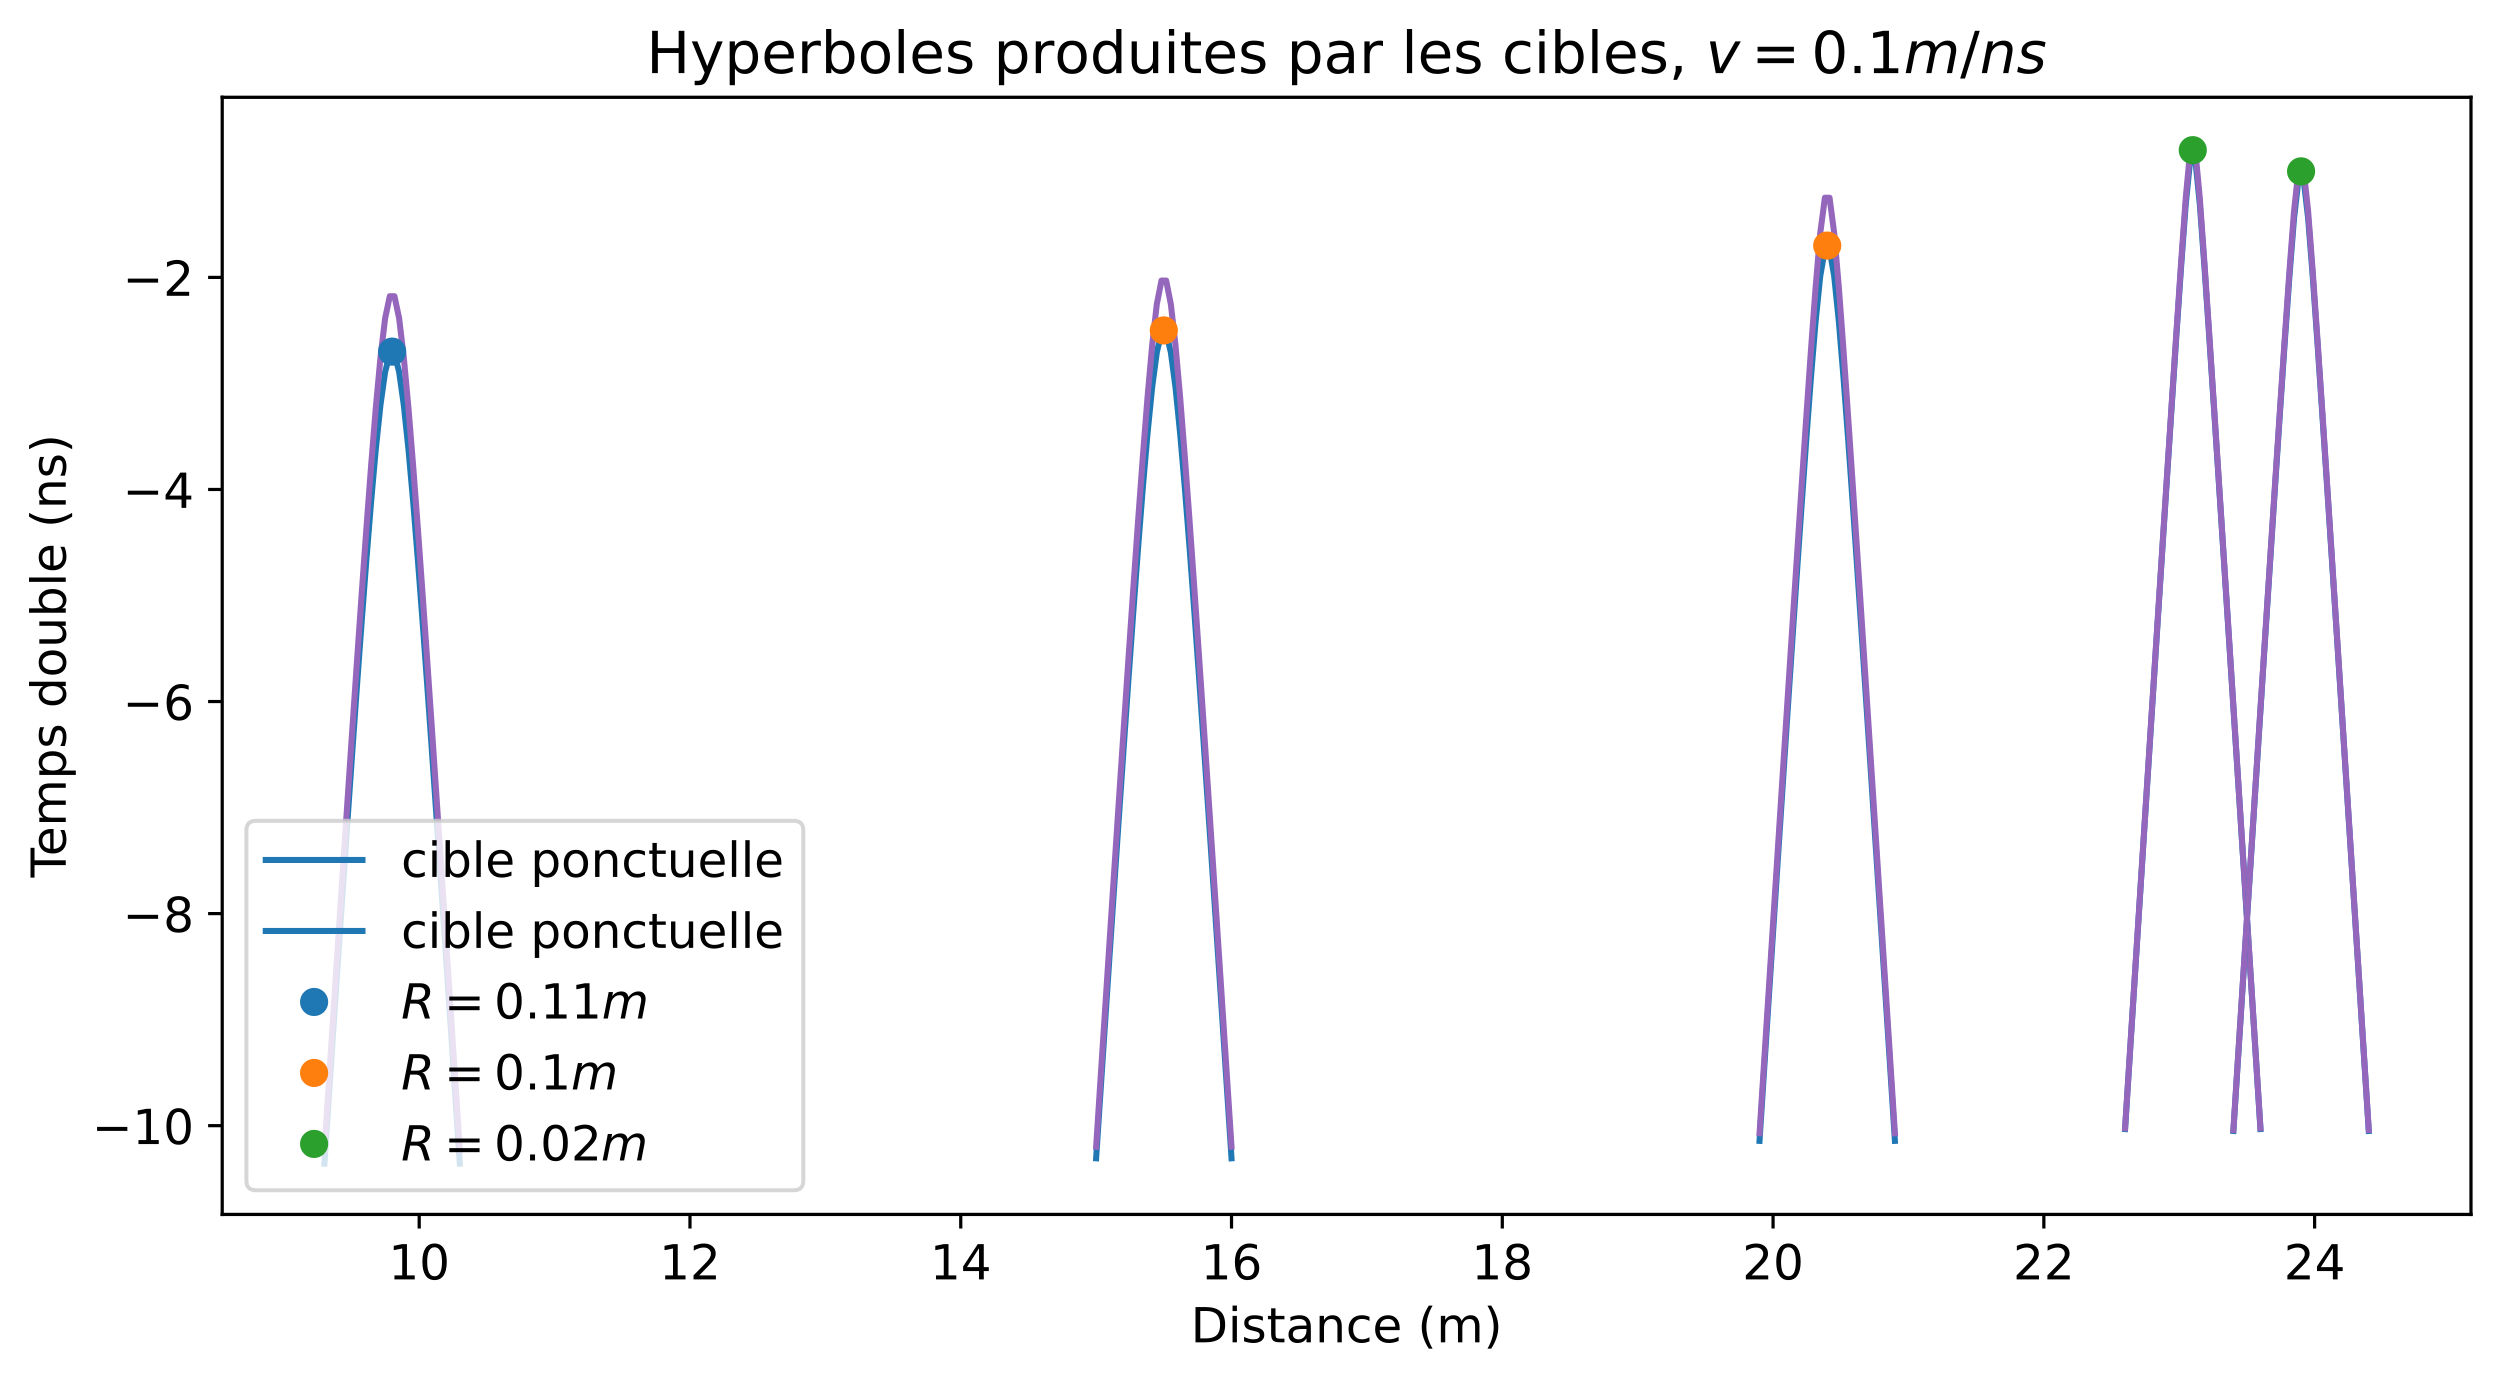 <?xml version="1.0" encoding="utf-8" standalone="no"?>
<!DOCTYPE svg PUBLIC "-//W3C//DTD SVG 1.1//EN"
  "http://www.w3.org/Graphics/SVG/1.1/DTD/svg11.dtd">
<!-- Created with matplotlib (https://matplotlib.org/) -->
<svg height="342.772pt" version="1.1" viewBox="0 0 620.339 342.772" width="620.339pt" xmlns="http://www.w3.org/2000/svg" xmlns:xlink="http://www.w3.org/1999/xlink">
 <defs>
  <style type="text/css">*{stroke-linecap:butt;stroke-linejoin:round;}</style>
 </defs>
 <g id="figure_1">
  <g id="patch_1">
   <path d="M 0 342.772 
L 620.339 342.772 
L 620.339 0 
L 0 0 
z
" style="fill:#ffffff;"/>
  </g>
  <g id="axes_1">
   <g id="patch_2">
    <path d="M 55.139 301.344 
L 613.139 301.344 
L 613.139 24.144 
L 55.139 24.144 
z
" style="fill:#ffffff;"/>
   </g>
   <g id="matplotlib.axis_1">
    <g id="xtick_1">
     <g id="line2d_1">
      <defs>
       <path d="M 0 0 
L 0 3.5 
" id="mb79c32119d" style="stroke:#000000;stroke-width:0.8;"/>
      </defs>
      <g>
       <use style="stroke:#000000;stroke-width:0.8;" x="104.019" xlink:href="#mb79c32119d" y="301.344"/>
      </g>
     </g>
     <g id="text_1">
      <!-- 10 -->
      <g transform="translate(96.384 317.462)scale(0.12 -0.12)">
       <defs>
        <path d="M 12.406 8.297 
L 28.516 8.297 
L 28.516 63.922 
L 10.984 60.406 
L 10.984 69.391 
L 28.422 72.906 
L 38.281 72.906 
L 38.281 8.297 
L 54.391 8.297 
L 54.391 0 
L 12.406 0 
z
" id="DejaVuSans-49"/>
        <path d="M 31.781 66.406 
Q 24.172 66.406 20.328 58.906 
Q 16.5 51.422 16.5 36.375 
Q 16.5 21.391 20.328 13.891 
Q 24.172 6.391 31.781 6.391 
Q 39.453 6.391 43.281 13.891 
Q 47.125 21.391 47.125 36.375 
Q 47.125 51.422 43.281 58.906 
Q 39.453 66.406 31.781 66.406 
z
M 31.781 74.219 
Q 44.047 74.219 50.516 64.516 
Q 56.984 54.828 56.984 36.375 
Q 56.984 17.969 50.516 8.266 
Q 44.047 -1.422 31.781 -1.422 
Q 19.531 -1.422 13.062 8.266 
Q 6.594 17.969 6.594 36.375 
Q 6.594 54.828 13.062 64.516 
Q 19.531 74.219 31.781 74.219 
z
" id="DejaVuSans-48"/>
       </defs>
       <use xlink:href="#DejaVuSans-49"/>
       <use x="63.623" xlink:href="#DejaVuSans-48"/>
      </g>
     </g>
    </g>
    <g id="xtick_2">
     <g id="line2d_2">
      <g>
       <use style="stroke:#000000;stroke-width:0.8;" x="171.207" xlink:href="#mb79c32119d" y="301.344"/>
      </g>
     </g>
     <g id="text_2">
      <!-- 12 -->
      <g transform="translate(163.572 317.462)scale(0.12 -0.12)">
       <defs>
        <path d="M 19.188 8.297 
L 53.609 8.297 
L 53.609 0 
L 7.328 0 
L 7.328 8.297 
Q 12.938 14.109 22.625 23.891 
Q 32.328 33.688 34.812 36.531 
Q 39.547 41.844 41.422 45.531 
Q 43.312 49.219 43.312 52.781 
Q 43.312 58.594 39.234 62.25 
Q 35.156 65.922 28.609 65.922 
Q 23.969 65.922 18.812 64.312 
Q 13.672 62.703 7.812 59.422 
L 7.812 69.391 
Q 13.766 71.781 18.938 73 
Q 24.125 74.219 28.422 74.219 
Q 39.75 74.219 46.484 68.547 
Q 53.219 62.891 53.219 53.422 
Q 53.219 48.922 51.531 44.891 
Q 49.859 40.875 45.406 35.406 
Q 44.188 33.984 37.641 27.219 
Q 31.109 20.453 19.188 8.297 
z
" id="DejaVuSans-50"/>
       </defs>
       <use xlink:href="#DejaVuSans-49"/>
       <use x="63.623" xlink:href="#DejaVuSans-50"/>
      </g>
     </g>
    </g>
    <g id="xtick_3">
     <g id="line2d_3">
      <g>
       <use style="stroke:#000000;stroke-width:0.8;" x="238.396" xlink:href="#mb79c32119d" y="301.344"/>
      </g>
     </g>
     <g id="text_3">
      <!-- 14 -->
      <g transform="translate(230.761 317.462)scale(0.12 -0.12)">
       <defs>
        <path d="M 37.797 64.312 
L 12.891 25.391 
L 37.797 25.391 
z
M 35.203 72.906 
L 47.609 72.906 
L 47.609 25.391 
L 58.016 25.391 
L 58.016 17.188 
L 47.609 17.188 
L 47.609 0 
L 37.797 0 
L 37.797 17.188 
L 4.891 17.188 
L 4.891 26.703 
z
" id="DejaVuSans-52"/>
       </defs>
       <use xlink:href="#DejaVuSans-49"/>
       <use x="63.623" xlink:href="#DejaVuSans-52"/>
      </g>
     </g>
    </g>
    <g id="xtick_4">
     <g id="line2d_4">
      <g>
       <use style="stroke:#000000;stroke-width:0.8;" x="305.584" xlink:href="#mb79c32119d" y="301.344"/>
      </g>
     </g>
     <g id="text_4">
      <!-- 16 -->
      <g transform="translate(297.949 317.462)scale(0.12 -0.12)">
       <defs>
        <path d="M 33.016 40.375 
Q 26.375 40.375 22.484 35.828 
Q 18.609 31.297 18.609 23.391 
Q 18.609 15.531 22.484 10.953 
Q 26.375 6.391 33.016 6.391 
Q 39.656 6.391 43.531 10.953 
Q 47.406 15.531 47.406 23.391 
Q 47.406 31.297 43.531 35.828 
Q 39.656 40.375 33.016 40.375 
z
M 52.594 71.297 
L 52.594 62.312 
Q 48.875 64.062 45.094 64.984 
Q 41.312 65.922 37.594 65.922 
Q 27.828 65.922 22.672 59.328 
Q 17.531 52.734 16.797 39.406 
Q 19.672 43.656 24.016 45.922 
Q 28.375 48.188 33.594 48.188 
Q 44.578 48.188 50.953 41.516 
Q 57.328 34.859 57.328 23.391 
Q 57.328 12.156 50.688 5.359 
Q 44.047 -1.422 33.016 -1.422 
Q 20.359 -1.422 13.672 8.266 
Q 6.984 17.969 6.984 36.375 
Q 6.984 53.656 15.188 63.938 
Q 23.391 74.219 37.203 74.219 
Q 40.922 74.219 44.703 73.484 
Q 48.484 72.75 52.594 71.297 
z
" id="DejaVuSans-54"/>
       </defs>
       <use xlink:href="#DejaVuSans-49"/>
       <use x="63.623" xlink:href="#DejaVuSans-54"/>
      </g>
     </g>
    </g>
    <g id="xtick_5">
     <g id="line2d_5">
      <g>
       <use style="stroke:#000000;stroke-width:0.8;" x="372.773" xlink:href="#mb79c32119d" y="301.344"/>
      </g>
     </g>
     <g id="text_5">
      <!-- 18 -->
      <g transform="translate(365.138 317.462)scale(0.12 -0.12)">
       <defs>
        <path d="M 31.781 34.625 
Q 24.75 34.625 20.719 30.859 
Q 16.703 27.094 16.703 20.516 
Q 16.703 13.922 20.719 10.156 
Q 24.75 6.391 31.781 6.391 
Q 38.812 6.391 42.859 10.172 
Q 46.922 13.969 46.922 20.516 
Q 46.922 27.094 42.891 30.859 
Q 38.875 34.625 31.781 34.625 
z
M 21.922 38.812 
Q 15.578 40.375 12.031 44.719 
Q 8.5 49.078 8.5 55.328 
Q 8.5 64.062 14.719 69.141 
Q 20.953 74.219 31.781 74.219 
Q 42.672 74.219 48.875 69.141 
Q 55.078 64.062 55.078 55.328 
Q 55.078 49.078 51.531 44.719 
Q 48 40.375 41.703 38.812 
Q 48.828 37.156 52.797 32.312 
Q 56.781 27.484 56.781 20.516 
Q 56.781 9.906 50.312 4.234 
Q 43.844 -1.422 31.781 -1.422 
Q 19.734 -1.422 13.25 4.234 
Q 6.781 9.906 6.781 20.516 
Q 6.781 27.484 10.781 32.312 
Q 14.797 37.156 21.922 38.812 
z
M 18.312 54.391 
Q 18.312 48.734 21.844 45.562 
Q 25.391 42.391 31.781 42.391 
Q 38.141 42.391 41.719 45.562 
Q 45.312 48.734 45.312 54.391 
Q 45.312 60.062 41.719 63.234 
Q 38.141 66.406 31.781 66.406 
Q 25.391 66.406 21.844 63.234 
Q 18.312 60.062 18.312 54.391 
z
" id="DejaVuSans-56"/>
       </defs>
       <use xlink:href="#DejaVuSans-49"/>
       <use x="63.623" xlink:href="#DejaVuSans-56"/>
      </g>
     </g>
    </g>
    <g id="xtick_6">
     <g id="line2d_6">
      <g>
       <use style="stroke:#000000;stroke-width:0.8;" x="439.961" xlink:href="#mb79c32119d" y="301.344"/>
      </g>
     </g>
     <g id="text_6">
      <!-- 20 -->
      <g transform="translate(432.326 317.462)scale(0.12 -0.12)">
       <use xlink:href="#DejaVuSans-50"/>
       <use x="63.623" xlink:href="#DejaVuSans-48"/>
      </g>
     </g>
    </g>
    <g id="xtick_7">
     <g id="line2d_7">
      <g>
       <use style="stroke:#000000;stroke-width:0.8;" x="507.15" xlink:href="#mb79c32119d" y="301.344"/>
      </g>
     </g>
     <g id="text_7">
      <!-- 22 -->
      <g transform="translate(499.515 317.462)scale(0.12 -0.12)">
       <use xlink:href="#DejaVuSans-50"/>
       <use x="63.623" xlink:href="#DejaVuSans-50"/>
      </g>
     </g>
    </g>
    <g id="xtick_8">
     <g id="line2d_8">
      <g>
       <use style="stroke:#000000;stroke-width:0.8;" x="574.338" xlink:href="#mb79c32119d" y="301.344"/>
      </g>
     </g>
     <g id="text_8">
      <!-- 24 -->
      <g transform="translate(566.703 317.462)scale(0.12 -0.12)">
       <use xlink:href="#DejaVuSans-50"/>
       <use x="63.623" xlink:href="#DejaVuSans-52"/>
      </g>
     </g>
    </g>
    <g id="text_9">
     <!-- Distance (m) -->
     <g transform="translate(295.471 333.076)scale(0.12 -0.12)">
      <defs>
       <path d="M 19.672 64.797 
L 19.672 8.109 
L 31.594 8.109 
Q 46.688 8.109 53.688 14.938 
Q 60.688 21.781 60.688 36.531 
Q 60.688 51.172 53.688 57.984 
Q 46.688 64.797 31.594 64.797 
z
M 9.812 72.906 
L 30.078 72.906 
Q 51.266 72.906 61.172 64.094 
Q 71.094 55.281 71.094 36.531 
Q 71.094 17.672 61.125 8.828 
Q 51.172 0 30.078 0 
L 9.812 0 
z
" id="DejaVuSans-68"/>
       <path d="M 9.422 54.688 
L 18.406 54.688 
L 18.406 0 
L 9.422 0 
z
M 9.422 75.984 
L 18.406 75.984 
L 18.406 64.594 
L 9.422 64.594 
z
" id="DejaVuSans-105"/>
       <path d="M 44.281 53.078 
L 44.281 44.578 
Q 40.484 46.531 36.375 47.5 
Q 32.281 48.484 27.875 48.484 
Q 21.188 48.484 17.844 46.438 
Q 14.5 44.391 14.5 40.281 
Q 14.5 37.156 16.891 35.375 
Q 19.281 33.594 26.516 31.984 
L 29.594 31.297 
Q 39.156 29.25 43.188 25.516 
Q 47.219 21.781 47.219 15.094 
Q 47.219 7.469 41.188 3.016 
Q 35.156 -1.422 24.609 -1.422 
Q 20.219 -1.422 15.453 -0.562 
Q 10.688 0.297 5.422 2 
L 5.422 11.281 
Q 10.406 8.688 15.234 7.391 
Q 20.062 6.109 24.812 6.109 
Q 31.156 6.109 34.562 8.281 
Q 37.984 10.453 37.984 14.406 
Q 37.984 18.062 35.516 20.016 
Q 33.062 21.969 24.703 23.781 
L 21.578 24.516 
Q 13.234 26.266 9.516 29.906 
Q 5.812 33.547 5.812 39.891 
Q 5.812 47.609 11.281 51.797 
Q 16.75 56 26.812 56 
Q 31.781 56 36.172 55.266 
Q 40.578 54.547 44.281 53.078 
z
" id="DejaVuSans-115"/>
       <path d="M 18.312 70.219 
L 18.312 54.688 
L 36.812 54.688 
L 36.812 47.703 
L 18.312 47.703 
L 18.312 18.016 
Q 18.312 11.328 20.141 9.422 
Q 21.969 7.516 27.594 7.516 
L 36.812 7.516 
L 36.812 0 
L 27.594 0 
Q 17.188 0 13.234 3.875 
Q 9.281 7.766 9.281 18.016 
L 9.281 47.703 
L 2.688 47.703 
L 2.688 54.688 
L 9.281 54.688 
L 9.281 70.219 
z
" id="DejaVuSans-116"/>
       <path d="M 34.281 27.484 
Q 23.391 27.484 19.188 25 
Q 14.984 22.516 14.984 16.5 
Q 14.984 11.719 18.141 8.906 
Q 21.297 6.109 26.703 6.109 
Q 34.188 6.109 38.703 11.406 
Q 43.219 16.703 43.219 25.484 
L 43.219 27.484 
z
M 52.203 31.203 
L 52.203 0 
L 43.219 0 
L 43.219 8.297 
Q 40.141 3.328 35.547 0.953 
Q 30.953 -1.422 24.312 -1.422 
Q 15.922 -1.422 10.953 3.297 
Q 6 8.016 6 15.922 
Q 6 25.141 12.172 29.828 
Q 18.359 34.516 30.609 34.516 
L 43.219 34.516 
L 43.219 35.406 
Q 43.219 41.609 39.141 45 
Q 35.062 48.391 27.688 48.391 
Q 23 48.391 18.547 47.266 
Q 14.109 46.141 10.016 43.891 
L 10.016 52.203 
Q 14.938 54.109 19.578 55.047 
Q 24.219 56 28.609 56 
Q 40.484 56 46.344 49.844 
Q 52.203 43.703 52.203 31.203 
z
" id="DejaVuSans-97"/>
       <path d="M 54.891 33.016 
L 54.891 0 
L 45.906 0 
L 45.906 32.719 
Q 45.906 40.484 42.875 44.328 
Q 39.844 48.188 33.797 48.188 
Q 26.516 48.188 22.312 43.547 
Q 18.109 38.922 18.109 30.906 
L 18.109 0 
L 9.078 0 
L 9.078 54.688 
L 18.109 54.688 
L 18.109 46.188 
Q 21.344 51.125 25.703 53.562 
Q 30.078 56 35.797 56 
Q 45.219 56 50.047 50.172 
Q 54.891 44.344 54.891 33.016 
z
" id="DejaVuSans-110"/>
       <path d="M 48.781 52.594 
L 48.781 44.188 
Q 44.969 46.297 41.141 47.344 
Q 37.312 48.391 33.406 48.391 
Q 24.656 48.391 19.812 42.844 
Q 14.984 37.312 14.984 27.297 
Q 14.984 17.281 19.812 11.734 
Q 24.656 6.203 33.406 6.203 
Q 37.312 6.203 41.141 7.25 
Q 44.969 8.297 48.781 10.406 
L 48.781 2.094 
Q 45.016 0.344 40.984 -0.531 
Q 36.969 -1.422 32.422 -1.422 
Q 20.062 -1.422 12.781 6.344 
Q 5.516 14.109 5.516 27.297 
Q 5.516 40.672 12.859 48.328 
Q 20.219 56 33.016 56 
Q 37.156 56 41.109 55.141 
Q 45.062 54.297 48.781 52.594 
z
" id="DejaVuSans-99"/>
       <path d="M 56.203 29.594 
L 56.203 25.203 
L 14.891 25.203 
Q 15.484 15.922 20.484 11.062 
Q 25.484 6.203 34.422 6.203 
Q 39.594 6.203 44.453 7.469 
Q 49.312 8.734 54.109 11.281 
L 54.109 2.781 
Q 49.266 0.734 44.188 -0.344 
Q 39.109 -1.422 33.891 -1.422 
Q 20.797 -1.422 13.156 6.188 
Q 5.516 13.812 5.516 26.812 
Q 5.516 40.234 12.766 48.109 
Q 20.016 56 32.328 56 
Q 43.359 56 49.781 48.891 
Q 56.203 41.797 56.203 29.594 
z
M 47.219 32.234 
Q 47.125 39.594 43.094 43.984 
Q 39.062 48.391 32.422 48.391 
Q 24.906 48.391 20.391 44.141 
Q 15.875 39.891 15.188 32.172 
z
" id="DejaVuSans-101"/>
       <path id="DejaVuSans-32"/>
       <path d="M 31 75.875 
Q 24.469 64.656 21.281 53.656 
Q 18.109 42.672 18.109 31.391 
Q 18.109 20.125 21.312 9.062 
Q 24.516 -2 31 -13.188 
L 23.188 -13.188 
Q 15.875 -1.703 12.234 9.375 
Q 8.594 20.453 8.594 31.391 
Q 8.594 42.281 12.203 53.312 
Q 15.828 64.359 23.188 75.875 
z
" id="DejaVuSans-40"/>
       <path d="M 52 44.188 
Q 55.375 50.25 60.062 53.125 
Q 64.75 56 71.094 56 
Q 79.641 56 84.281 50.016 
Q 88.922 44.047 88.922 33.016 
L 88.922 0 
L 79.891 0 
L 79.891 32.719 
Q 79.891 40.578 77.094 44.375 
Q 74.312 48.188 68.609 48.188 
Q 61.625 48.188 57.562 43.547 
Q 53.516 38.922 53.516 30.906 
L 53.516 0 
L 44.484 0 
L 44.484 32.719 
Q 44.484 40.625 41.703 44.406 
Q 38.922 48.188 33.109 48.188 
Q 26.219 48.188 22.156 43.531 
Q 18.109 38.875 18.109 30.906 
L 18.109 0 
L 9.078 0 
L 9.078 54.688 
L 18.109 54.688 
L 18.109 46.188 
Q 21.188 51.219 25.484 53.609 
Q 29.781 56 35.688 56 
Q 41.656 56 45.828 52.969 
Q 50 49.953 52 44.188 
z
" id="DejaVuSans-109"/>
       <path d="M 8.016 75.875 
L 15.828 75.875 
Q 23.141 64.359 26.781 53.312 
Q 30.422 42.281 30.422 31.391 
Q 30.422 20.453 26.781 9.375 
Q 23.141 -1.703 15.828 -13.188 
L 8.016 -13.188 
Q 14.5 -2 17.703 9.062 
Q 20.906 20.125 20.906 31.391 
Q 20.906 42.672 17.703 53.656 
Q 14.5 64.656 8.016 75.875 
z
" id="DejaVuSans-41"/>
      </defs>
      <use xlink:href="#DejaVuSans-68"/>
      <use x="77.002" xlink:href="#DejaVuSans-105"/>
      <use x="104.785" xlink:href="#DejaVuSans-115"/>
      <use x="156.885" xlink:href="#DejaVuSans-116"/>
      <use x="196.094" xlink:href="#DejaVuSans-97"/>
      <use x="257.373" xlink:href="#DejaVuSans-110"/>
      <use x="320.752" xlink:href="#DejaVuSans-99"/>
      <use x="375.732" xlink:href="#DejaVuSans-101"/>
      <use x="437.256" xlink:href="#DejaVuSans-32"/>
      <use x="469.043" xlink:href="#DejaVuSans-40"/>
      <use x="508.057" xlink:href="#DejaVuSans-109"/>
      <use x="605.469" xlink:href="#DejaVuSans-41"/>
     </g>
    </g>
   </g>
   <g id="matplotlib.axis_2">
    <g id="ytick_1">
     <g id="line2d_9">
      <defs>
       <path d="M 0 0 
L -3.5 0 
" id="m6637f2e211" style="stroke:#000000;stroke-width:0.8;"/>
      </defs>
      <g>
       <use style="stroke:#000000;stroke-width:0.8;" x="55.139" xlink:href="#m6637f2e211" y="279.322"/>
      </g>
     </g>
     <g id="text_10">
      <!-- −10 -->
      <g transform="translate(22.814 283.881)scale(0.12 -0.12)">
       <defs>
        <path d="M 10.594 35.5 
L 73.188 35.5 
L 73.188 27.203 
L 10.594 27.203 
z
" id="DejaVuSans-8722"/>
       </defs>
       <use xlink:href="#DejaVuSans-8722"/>
       <use x="83.789" xlink:href="#DejaVuSans-49"/>
       <use x="147.412" xlink:href="#DejaVuSans-48"/>
      </g>
     </g>
    </g>
    <g id="ytick_2">
     <g id="line2d_10">
      <g>
       <use style="stroke:#000000;stroke-width:0.8;" x="55.139" xlink:href="#m6637f2e211" y="226.7"/>
      </g>
     </g>
     <g id="text_11">
      <!-- −8 -->
      <g transform="translate(30.449 231.26)scale(0.12 -0.12)">
       <use xlink:href="#DejaVuSans-8722"/>
       <use x="83.789" xlink:href="#DejaVuSans-56"/>
      </g>
     </g>
    </g>
    <g id="ytick_3">
     <g id="line2d_11">
      <g>
       <use style="stroke:#000000;stroke-width:0.8;" x="55.139" xlink:href="#m6637f2e211" y="174.079"/>
      </g>
     </g>
     <g id="text_12">
      <!-- −6 -->
      <g transform="translate(30.449 178.638)scale(0.12 -0.12)">
       <use xlink:href="#DejaVuSans-8722"/>
       <use x="83.789" xlink:href="#DejaVuSans-54"/>
      </g>
     </g>
    </g>
    <g id="ytick_4">
     <g id="line2d_12">
      <g>
       <use style="stroke:#000000;stroke-width:0.8;" x="55.139" xlink:href="#m6637f2e211" y="121.457"/>
      </g>
     </g>
     <g id="text_13">
      <!-- −4 -->
      <g transform="translate(30.449 126.016)scale(0.12 -0.12)">
       <use xlink:href="#DejaVuSans-8722"/>
       <use x="83.789" xlink:href="#DejaVuSans-52"/>
      </g>
     </g>
    </g>
    <g id="ytick_5">
     <g id="line2d_13">
      <g>
       <use style="stroke:#000000;stroke-width:0.8;" x="55.139" xlink:href="#m6637f2e211" y="68.835"/>
      </g>
     </g>
     <g id="text_14">
      <!-- −2 -->
      <g transform="translate(30.449 73.394)scale(0.12 -0.12)">
       <use xlink:href="#DejaVuSans-8722"/>
       <use x="83.789" xlink:href="#DejaVuSans-50"/>
      </g>
     </g>
    </g>
    <g id="text_15">
     <!-- Temps double (ns) -->
     <g transform="translate(16.318 217.734)rotate(-90)scale(0.12 -0.12)">
      <defs>
       <path d="M -0.297 72.906 
L 61.375 72.906 
L 61.375 64.594 
L 35.5 64.594 
L 35.5 0 
L 25.594 0 
L 25.594 64.594 
L -0.297 64.594 
z
" id="DejaVuSans-84"/>
       <path d="M 18.109 8.203 
L 18.109 -20.797 
L 9.078 -20.797 
L 9.078 54.688 
L 18.109 54.688 
L 18.109 46.391 
Q 20.953 51.266 25.266 53.625 
Q 29.594 56 35.594 56 
Q 45.562 56 51.781 48.094 
Q 58.016 40.188 58.016 27.297 
Q 58.016 14.406 51.781 6.484 
Q 45.562 -1.422 35.594 -1.422 
Q 29.594 -1.422 25.266 0.953 
Q 20.953 3.328 18.109 8.203 
z
M 48.688 27.297 
Q 48.688 37.203 44.609 42.844 
Q 40.531 48.484 33.406 48.484 
Q 26.266 48.484 22.188 42.844 
Q 18.109 37.203 18.109 27.297 
Q 18.109 17.391 22.188 11.75 
Q 26.266 6.109 33.406 6.109 
Q 40.531 6.109 44.609 11.75 
Q 48.688 17.391 48.688 27.297 
z
" id="DejaVuSans-112"/>
       <path d="M 45.406 46.391 
L 45.406 75.984 
L 54.391 75.984 
L 54.391 0 
L 45.406 0 
L 45.406 8.203 
Q 42.578 3.328 38.25 0.953 
Q 33.938 -1.422 27.875 -1.422 
Q 17.969 -1.422 11.734 6.484 
Q 5.516 14.406 5.516 27.297 
Q 5.516 40.188 11.734 48.094 
Q 17.969 56 27.875 56 
Q 33.938 56 38.25 53.625 
Q 42.578 51.266 45.406 46.391 
z
M 14.797 27.297 
Q 14.797 17.391 18.875 11.75 
Q 22.953 6.109 30.078 6.109 
Q 37.203 6.109 41.297 11.75 
Q 45.406 17.391 45.406 27.297 
Q 45.406 37.203 41.297 42.844 
Q 37.203 48.484 30.078 48.484 
Q 22.953 48.484 18.875 42.844 
Q 14.797 37.203 14.797 27.297 
z
" id="DejaVuSans-100"/>
       <path d="M 30.609 48.391 
Q 23.391 48.391 19.188 42.75 
Q 14.984 37.109 14.984 27.297 
Q 14.984 17.484 19.156 11.844 
Q 23.344 6.203 30.609 6.203 
Q 37.797 6.203 41.984 11.859 
Q 46.188 17.531 46.188 27.297 
Q 46.188 37.016 41.984 42.703 
Q 37.797 48.391 30.609 48.391 
z
M 30.609 56 
Q 42.328 56 49.016 48.375 
Q 55.719 40.766 55.719 27.297 
Q 55.719 13.875 49.016 6.219 
Q 42.328 -1.422 30.609 -1.422 
Q 18.844 -1.422 12.172 6.219 
Q 5.516 13.875 5.516 27.297 
Q 5.516 40.766 12.172 48.375 
Q 18.844 56 30.609 56 
z
" id="DejaVuSans-111"/>
       <path d="M 8.5 21.578 
L 8.5 54.688 
L 17.484 54.688 
L 17.484 21.922 
Q 17.484 14.156 20.5 10.266 
Q 23.531 6.391 29.594 6.391 
Q 36.859 6.391 41.078 11.031 
Q 45.312 15.672 45.312 23.688 
L 45.312 54.688 
L 54.297 54.688 
L 54.297 0 
L 45.312 0 
L 45.312 8.406 
Q 42.047 3.422 37.719 1 
Q 33.406 -1.422 27.688 -1.422 
Q 18.266 -1.422 13.375 4.438 
Q 8.5 10.297 8.5 21.578 
z
M 31.109 56 
z
" id="DejaVuSans-117"/>
       <path d="M 48.688 27.297 
Q 48.688 37.203 44.609 42.844 
Q 40.531 48.484 33.406 48.484 
Q 26.266 48.484 22.188 42.844 
Q 18.109 37.203 18.109 27.297 
Q 18.109 17.391 22.188 11.75 
Q 26.266 6.109 33.406 6.109 
Q 40.531 6.109 44.609 11.75 
Q 48.688 17.391 48.688 27.297 
z
M 18.109 46.391 
Q 20.953 51.266 25.266 53.625 
Q 29.594 56 35.594 56 
Q 45.562 56 51.781 48.094 
Q 58.016 40.188 58.016 27.297 
Q 58.016 14.406 51.781 6.484 
Q 45.562 -1.422 35.594 -1.422 
Q 29.594 -1.422 25.266 0.953 
Q 20.953 3.328 18.109 8.203 
L 18.109 0 
L 9.078 0 
L 9.078 75.984 
L 18.109 75.984 
z
" id="DejaVuSans-98"/>
       <path d="M 9.422 75.984 
L 18.406 75.984 
L 18.406 0 
L 9.422 0 
z
" id="DejaVuSans-108"/>
      </defs>
      <use xlink:href="#DejaVuSans-84"/>
      <use x="44.084" xlink:href="#DejaVuSans-101"/>
      <use x="105.607" xlink:href="#DejaVuSans-109"/>
      <use x="203.02" xlink:href="#DejaVuSans-112"/>
      <use x="266.496" xlink:href="#DejaVuSans-115"/>
      <use x="318.596" xlink:href="#DejaVuSans-32"/>
      <use x="350.383" xlink:href="#DejaVuSans-100"/>
      <use x="413.859" xlink:href="#DejaVuSans-111"/>
      <use x="475.041" xlink:href="#DejaVuSans-117"/>
      <use x="538.42" xlink:href="#DejaVuSans-98"/>
      <use x="601.896" xlink:href="#DejaVuSans-108"/>
      <use x="629.68" xlink:href="#DejaVuSans-101"/>
      <use x="691.203" xlink:href="#DejaVuSans-32"/>
      <use x="722.99" xlink:href="#DejaVuSans-40"/>
      <use x="762.004" xlink:href="#DejaVuSans-110"/>
      <use x="825.383" xlink:href="#DejaVuSans-115"/>
      <use x="877.482" xlink:href="#DejaVuSans-41"/>
     </g>
    </g>
   </g>
   <g id="line2d_14">
    <path clip-path="url(#p583b12e44d)" d="M 80.503 288.744 
L 81.661 271.27 
L 82.82 253.896 
L 83.978 236.647 
L 85.137 219.553 
L 86.295 202.659 
L 87.454 186.023 
L 88.612 169.73 
L 89.77 153.9 
L 90.929 138.715 
L 92.087 124.445 
L 93.246 111.502 
L 94.404 100.501 
L 95.562 92.288 
L 96.721 87.829 
L 97.879 87.829 
L 99.038 92.288 
L 100.196 100.501 
L 101.355 111.502 
L 102.513 124.445 
L 103.671 138.715 
L 104.83 153.9 
L 105.988 169.73 
L 107.147 186.023 
L 108.305 202.659 
L 109.464 219.553 
L 110.622 236.647 
L 111.78 253.896 
L 112.939 271.27 
L 114.097 288.744 
" style="fill:none;stroke:#1f77b4;stroke-linecap:square;stroke-width:1.5;"/>
   </g>
   <g id="line2d_15">
    <path clip-path="url(#p583b12e44d)" d="M 80.503 285.335 
L 81.661 267.624 
L 82.82 249.979 
L 83.978 232.417 
L 85.137 214.961 
L 86.295 197.639 
L 87.454 180.496 
L 88.612 163.593 
L 89.77 147.023 
L 90.929 130.93 
L 92.087 115.548 
L 93.246 101.262 
L 94.404 88.724 
L 95.562 78.989 
L 96.721 73.504 
L 97.879 73.504 
L 99.038 78.989 
L 100.196 88.724 
L 101.355 101.262 
L 102.513 115.548 
L 103.671 130.93 
L 104.83 147.023 
L 105.988 163.593 
L 107.147 180.496 
L 108.305 197.639 
L 109.464 214.961 
L 110.622 232.417 
L 111.78 249.979 
L 112.939 267.624 
L 114.097 285.335 
" style="fill:none;stroke:#9467bd;stroke-linecap:square;stroke-width:1.5;"/>
   </g>
   <g id="line2d_16">
    <defs>
     <path d="M 0 3 
C 0.796 3 1.559 2.684 2.121 2.121 
C 2.684 1.559 3 0.796 3 0 
C 3 -0.796 2.684 -1.559 2.121 -2.121 
C 1.559 -2.684 0.796 -3 0 -3 
C -0.796 -3 -1.559 -2.684 -2.121 -2.121 
C -2.684 -1.559 -3 -0.796 -3 0 
C -3 0.796 -2.684 1.559 -2.121 2.121 
C -1.559 2.684 -0.796 3 0 3 
z
" id="m3d5e840a11" style="stroke:#1f77b4;"/>
    </defs>
    <g clip-path="url(#p583b12e44d)">
     <use style="fill:#1f77b4;stroke:#1f77b4;" x="97.3" xlink:href="#m3d5e840a11" y="87.252"/>
    </g>
   </g>
   <g id="line2d_17">
    <path clip-path="url(#p583b12e44d)" d="M 271.99 287.42 
L 273.148 269.854 
L 274.307 252.377 
L 275.465 235.008 
L 276.624 217.775 
L 277.782 200.718 
L 278.941 183.89 
L 280.099 167.367 
L 281.257 151.26 
L 282.416 135.74 
L 283.574 121.066 
L 284.733 107.646 
L 285.891 96.116 
L 287.05 87.399 
L 288.208 82.613 
L 289.366 82.613 
L 290.525 87.399 
L 291.683 96.116 
L 292.842 107.646 
L 294 121.066 
L 295.158 135.74 
L 296.317 151.26 
L 297.475 167.367 
L 298.634 183.89 
L 299.792 200.718 
L 300.951 217.775 
L 302.109 235.008 
L 303.267 252.377 
L 304.426 269.854 
L 305.584 287.42 
" style="fill:none;stroke:#1f77b4;stroke-linecap:square;stroke-width:1.5;"/>
   </g>
   <g id="line2d_18">
    <path clip-path="url(#p583b12e44d)" d="M 271.99 284.533 
L 273.148 266.765 
L 274.307 249.056 
L 275.465 231.419 
L 276.624 213.874 
L 277.782 196.448 
L 278.941 179.179 
L 280.099 162.123 
L 281.257 145.365 
L 282.416 129.036 
L 283.574 113.355 
L 284.733 98.69 
L 285.891 85.689 
L 287.05 75.457 
L 288.208 69.611 
L 289.366 69.611 
L 290.525 75.457 
L 291.683 85.689 
L 292.842 98.69 
L 294 113.355 
L 295.158 129.036 
L 296.317 145.365 
L 297.475 162.123 
L 298.634 179.179 
L 299.792 196.448 
L 300.951 213.874 
L 302.109 231.419 
L 303.267 249.056 
L 304.426 266.765 
L 305.584 284.533 
" style="fill:none;stroke:#9467bd;stroke-linecap:square;stroke-width:1.5;"/>
   </g>
   <g id="line2d_19">
    <defs>
     <path d="M 0 3 
C 0.796 3 1.559 2.684 2.121 2.121 
C 2.684 1.559 3 0.796 3 0 
C 3 -0.796 2.684 -1.559 2.121 -2.121 
C 1.559 -2.684 0.796 -3 0 -3 
C -0.796 -3 -1.559 -2.684 -2.121 -2.121 
C -2.684 -1.559 -3 -0.796 -3 0 
C -3 0.796 -2.684 1.559 -2.121 2.121 
C -1.559 2.684 -0.796 3 0 3 
z
" id="m91759e37a0" style="stroke:#ff7f0e;"/>
    </defs>
    <g clip-path="url(#p583b12e44d)">
     <use style="fill:#ff7f0e;stroke:#ff7f0e;" x="288.787" xlink:href="#m91759e37a0" y="81.99"/>
    </g>
   </g>
   <g id="line2d_20">
    <path clip-path="url(#p583b12e44d)" d="M 436.602 283.097 
L 437.76 265.227 
L 438.919 247.4 
L 440.077 229.626 
L 441.235 211.92 
L 442.394 194.303 
L 443.552 176.804 
L 444.711 159.466 
L 445.869 142.355 
L 447.028 125.578 
L 448.186 109.316 
L 449.344 93.892 
L 450.503 79.919 
L 451.661 68.572 
L 452.82 61.852 
L 453.978 61.852 
L 455.136 68.572 
L 456.295 79.919 
L 457.453 93.892 
L 458.612 109.316 
L 459.77 125.578 
L 460.929 142.355 
L 462.087 159.466 
L 463.245 176.804 
L 464.404 194.303 
L 465.562 211.92 
L 466.721 229.626 
L 467.879 247.4 
L 469.038 265.227 
L 470.196 283.097 
" style="fill:none;stroke:#1f77b4;stroke-linecap:square;stroke-width:1.5;"/>
   </g>
   <g id="line2d_21">
    <path clip-path="url(#p583b12e44d)" d="M 436.602 281.21 
L 437.76 263.203 
L 438.919 245.218 
L 440.077 227.261 
L 441.235 209.339 
L 442.394 191.463 
L 443.552 173.648 
L 444.711 155.918 
L 445.869 138.311 
L 447.028 120.888 
L 448.186 103.759 
L 449.344 87.137 
L 450.503 71.483 
L 451.661 57.899 
L 452.82 49.064 
L 453.978 49.064 
L 455.136 57.899 
L 456.295 71.483 
L 457.453 87.137 
L 458.612 103.759 
L 459.77 120.888 
L 460.929 138.311 
L 462.087 155.918 
L 463.245 173.648 
L 464.404 191.463 
L 465.562 209.339 
L 466.721 227.261 
L 467.879 245.218 
L 469.038 263.203 
L 470.196 281.21 
" style="fill:none;stroke:#9467bd;stroke-linecap:square;stroke-width:1.5;"/>
   </g>
   <g id="line2d_22">
    <g clip-path="url(#p583b12e44d)">
     <use style="fill:#ff7f0e;stroke:#ff7f0e;" x="453.399" xlink:href="#m91759e37a0" y="60.942"/>
    </g>
   </g>
   <g id="line2d_23">
    <path clip-path="url(#p583b12e44d)" d="M 527.306 280.163 
L 528.465 262.08 
L 529.623 244.006 
L 530.781 225.945 
L 531.94 207.9 
L 533.098 189.875 
L 534.257 171.879 
L 535.415 153.922 
L 536.574 136.022 
L 537.732 118.209 
L 538.89 100.537 
L 540.049 83.119 
L 541.207 66.222 
L 542.366 50.621 
L 543.524 39.134 
L 544.682 39.134 
L 545.841 50.621 
L 546.999 66.222 
L 548.158 83.119 
L 549.316 100.537 
L 550.475 118.209 
L 551.633 136.022 
L 552.791 153.922 
L 553.95 171.879 
L 555.108 189.875 
L 556.267 207.9 
L 557.425 225.945 
L 558.584 244.006 
L 559.742 262.08 
L 560.9 280.163 
" style="fill:none;stroke:#1f77b4;stroke-linecap:square;stroke-width:1.5;"/>
   </g>
   <g id="line2d_24">
    <path clip-path="url(#p583b12e44d)" d="M 527.306 279.966 
L 528.465 261.868 
L 529.623 243.778 
L 530.781 225.697 
L 531.94 207.629 
L 533.098 189.576 
L 534.257 171.545 
L 535.415 153.545 
L 536.574 135.588 
L 537.732 117.698 
L 538.89 99.919 
L 540.049 82.339 
L 541.207 65.173 
L 542.366 49.077 
L 543.524 36.744 
L 544.682 36.744 
L 545.841 49.077 
L 546.999 65.173 
L 548.158 82.339 
L 549.316 99.919 
L 550.475 117.698 
L 551.633 135.588 
L 552.791 153.545 
L 553.95 171.545 
L 555.108 189.576 
L 556.267 207.629 
L 557.425 225.697 
L 558.584 243.778 
L 559.742 261.868 
L 560.9 279.966 
" style="fill:none;stroke:#9467bd;stroke-linecap:square;stroke-width:1.5;"/>
   </g>
   <g id="line2d_25">
    <defs>
     <path d="M 0 3 
C 0.796 3 1.559 2.684 2.121 2.121 
C 2.684 1.559 3 0.796 3 0 
C 3 -0.796 2.684 -1.559 2.121 -2.121 
C 1.559 -2.684 0.796 -3 0 -3 
C -0.796 -3 -1.559 -2.684 -2.121 -2.121 
C -2.684 -1.559 -3 -0.796 -3 0 
C -3 0.796 -2.684 1.559 -2.121 2.121 
C -1.559 2.684 -0.796 3 0 3 
z
" id="m1b2b6c8523" style="stroke:#2ca02c;"/>
    </defs>
    <g clip-path="url(#p583b12e44d)">
     <use style="fill:#2ca02c;stroke:#2ca02c;" x="544.103" xlink:href="#m1b2b6c8523" y="37.262"/>
    </g>
   </g>
   <g id="line2d_26">
    <path clip-path="url(#p583b12e44d)" d="M 554.182 280.635 
L 555.34 262.586 
L 556.498 244.552 
L 557.657 226.538 
L 558.815 208.549 
L 559.974 190.591 
L 561.132 172.678 
L 562.29 154.824 
L 563.449 137.058 
L 564.607 119.423 
L 565.766 102.002 
L 566.924 84.957 
L 568.083 68.655 
L 569.241 54.069 
L 570.399 44.044 
L 571.558 44.044 
L 572.716 54.069 
L 573.875 68.655 
L 575.033 84.957 
L 576.192 102.002 
L 577.35 119.423 
L 578.508 137.058 
L 579.667 154.824 
L 580.825 172.678 
L 581.984 190.591 
L 583.142 208.549 
L 584.3 226.538 
L 585.459 244.552 
L 586.617 262.586 
L 587.776 280.635 
" style="fill:none;stroke:#1f77b4;stroke-linecap:square;stroke-width:1.5;"/>
   </g>
   <g id="line2d_27">
    <path clip-path="url(#p583b12e44d)" d="M 554.182 280.386 
L 555.34 262.319 
L 556.498 244.264 
L 557.657 226.225 
L 558.815 208.206 
L 559.974 190.214 
L 561.132 172.257 
L 562.29 154.349 
L 563.449 136.512 
L 564.607 118.784 
L 565.766 101.232 
L 566.924 83.993 
L 568.083 67.385 
L 569.241 52.29 
L 570.399 41.571 
L 571.558 41.571 
L 572.716 52.29 
L 573.875 67.385 
L 575.033 83.993 
L 576.192 101.232 
L 577.35 118.784 
L 578.508 136.512 
L 579.667 154.349 
L 580.825 172.257 
L 581.984 190.214 
L 583.142 208.206 
L 584.3 226.225 
L 585.459 244.264 
L 586.617 262.319 
L 587.776 280.386 
" style="fill:none;stroke:#9467bd;stroke-linecap:square;stroke-width:1.5;"/>
   </g>
   <g id="line2d_28">
    <g clip-path="url(#p583b12e44d)">
     <use style="fill:#2ca02c;stroke:#2ca02c;" x="570.979" xlink:href="#m1b2b6c8523" y="42.524"/>
    </g>
   </g>
   <g id="line2d_29"/>
   <g id="line2d_30"/>
   <g id="line2d_31"/>
   <g id="line2d_32"/>
   <g id="line2d_33"/>
   <g id="patch_3">
    <path d="M 55.139 301.344 
L 55.139 24.144 
" style="fill:none;stroke:#000000;stroke-linecap:square;stroke-linejoin:miter;stroke-width:0.8;"/>
   </g>
   <g id="patch_4">
    <path d="M 613.139 301.344 
L 613.139 24.144 
" style="fill:none;stroke:#000000;stroke-linecap:square;stroke-linejoin:miter;stroke-width:0.8;"/>
   </g>
   <g id="patch_5">
    <path d="M 55.139 301.344 
L 613.139 301.344 
" style="fill:none;stroke:#000000;stroke-linecap:square;stroke-linejoin:miter;stroke-width:0.8;"/>
   </g>
   <g id="patch_6">
    <path d="M 55.139 24.144 
L 613.139 24.144 
" style="fill:none;stroke:#000000;stroke-linecap:square;stroke-linejoin:miter;stroke-width:0.8;"/>
   </g>
   <g id="text_16">
    <!-- Hyperboles produites par les cibles, $v=0.1 m/ns$ -->
    <g transform="translate(160.403 18.144)scale(0.144 -0.144)">
     <defs>
      <path d="M 9.812 72.906 
L 19.672 72.906 
L 19.672 43.016 
L 55.516 43.016 
L 55.516 72.906 
L 65.375 72.906 
L 65.375 0 
L 55.516 0 
L 55.516 34.719 
L 19.672 34.719 
L 19.672 0 
L 9.812 0 
z
" id="DejaVuSans-72"/>
      <path d="M 32.172 -5.078 
Q 28.375 -14.844 24.75 -17.812 
Q 21.141 -20.797 15.094 -20.797 
L 7.906 -20.797 
L 7.906 -13.281 
L 13.188 -13.281 
Q 16.891 -13.281 18.938 -11.516 
Q 21 -9.766 23.484 -3.219 
L 25.094 0.875 
L 2.984 54.688 
L 12.5 54.688 
L 29.594 11.922 
L 46.688 54.688 
L 56.203 54.688 
z
" id="DejaVuSans-121"/>
      <path d="M 41.109 46.297 
Q 39.594 47.172 37.812 47.578 
Q 36.031 48 33.891 48 
Q 26.266 48 22.188 43.047 
Q 18.109 38.094 18.109 28.812 
L 18.109 0 
L 9.078 0 
L 9.078 54.688 
L 18.109 54.688 
L 18.109 46.188 
Q 20.953 51.172 25.484 53.578 
Q 30.031 56 36.531 56 
Q 37.453 56 38.578 55.875 
Q 39.703 55.766 41.062 55.516 
z
" id="DejaVuSans-114"/>
      <path d="M 11.719 12.406 
L 22.016 12.406 
L 22.016 4 
L 14.016 -11.625 
L 7.719 -11.625 
L 11.719 4 
z
" id="DejaVuSans-44"/>
      <path d="M 7.172 54.688 
L 16.703 54.688 
L 24.703 8.203 
L 50.875 54.688 
L 60.406 54.688 
L 29.297 0 
L 17.188 0 
z
" id="DejaVuSans-Oblique-118"/>
      <path d="M 10.594 45.406 
L 73.188 45.406 
L 73.188 37.203 
L 10.594 37.203 
z
M 10.594 25.484 
L 73.188 25.484 
L 73.188 17.188 
L 10.594 17.188 
z
" id="DejaVuSans-61"/>
      <path d="M 10.688 12.406 
L 21 12.406 
L 21 0 
L 10.688 0 
z
" id="DejaVuSans-46"/>
      <path d="M 89.797 33.016 
L 83.406 0 
L 74.422 0 
L 80.719 32.719 
Q 81.109 34.812 81.297 36.328 
Q 81.5 37.844 81.5 38.922 
Q 81.5 43.312 79.047 45.75 
Q 76.609 48.188 72.219 48.188 
Q 65.672 48.188 60.547 43.281 
Q 55.422 38.375 53.906 30.516 
L 47.906 0 
L 38.922 0 
L 45.312 32.719 
Q 45.703 34.516 45.891 36.047 
Q 46.094 37.594 46.094 38.812 
Q 46.094 43.266 43.656 45.719 
Q 41.219 48.188 36.922 48.188 
Q 30.281 48.188 25.141 43.281 
Q 20.016 38.375 18.5 30.516 
L 12.5 0 
L 3.516 0 
L 14.203 54.688 
L 23.188 54.688 
L 21.484 46.188 
Q 25.141 50.984 30.047 53.484 
Q 34.969 56 40.578 56 
Q 46.531 56 50.359 52.875 
Q 54.203 49.75 54.984 44.188 
Q 59.078 49.953 64.469 52.969 
Q 69.875 56 75.875 56 
Q 82.906 56 86.734 51.953 
Q 90.578 47.906 90.578 40.484 
Q 90.578 38.875 90.375 36.938 
Q 90.188 35.016 89.797 33.016 
z
" id="DejaVuSans-Oblique-109"/>
      <path d="M 25.391 72.906 
L 33.688 72.906 
L 8.297 -9.281 
L 0 -9.281 
z
" id="DejaVuSans-47"/>
      <path d="M 55.719 33.016 
L 49.312 0 
L 40.281 0 
L 46.688 32.672 
Q 47.125 34.969 47.359 36.719 
Q 47.609 38.484 47.609 39.5 
Q 47.609 43.609 45.016 45.891 
Q 42.438 48.188 37.797 48.188 
Q 30.562 48.188 25.344 43.375 
Q 20.125 38.578 18.5 30.328 
L 12.5 0 
L 3.516 0 
L 14.109 54.688 
L 23.094 54.688 
L 21.297 46.094 
Q 25.047 50.828 30.312 53.406 
Q 35.594 56 41.406 56 
Q 48.641 56 52.609 52.094 
Q 56.594 48.188 56.594 41.109 
Q 56.594 39.359 56.375 37.359 
Q 56.156 35.359 55.719 33.016 
z
" id="DejaVuSans-Oblique-110"/>
      <path d="M 50 53.078 
L 48.297 44.578 
Q 44.734 46.531 40.766 47.5 
Q 36.812 48.484 32.625 48.484 
Q 25.531 48.484 21.453 46.062 
Q 17.391 43.656 17.391 39.5 
Q 17.391 34.672 26.859 32.078 
Q 27.594 31.891 27.938 31.781 
L 30.812 30.906 
Q 39.797 28.422 42.797 25.688 
Q 45.797 22.953 45.797 18.219 
Q 45.797 9.516 38.891 4.047 
Q 31.984 -1.422 20.797 -1.422 
Q 16.453 -1.422 11.672 -0.578 
Q 6.891 0.25 1.125 2 
L 2.875 11.281 
Q 7.812 8.734 12.594 7.422 
Q 17.391 6.109 21.781 6.109 
Q 28.375 6.109 32.5 8.938 
Q 36.625 11.766 36.625 16.109 
Q 36.625 20.797 25.781 23.688 
L 24.859 23.922 
L 21.781 24.703 
Q 14.938 26.516 11.766 29.469 
Q 8.594 32.422 8.594 37.016 
Q 8.594 45.75 15.156 50.875 
Q 21.734 56 33.016 56 
Q 37.453 56 41.672 55.266 
Q 45.906 54.547 50 53.078 
z
" id="DejaVuSans-Oblique-115"/>
     </defs>
     <use transform="translate(0 0.016)" xlink:href="#DejaVuSans-72"/>
     <use transform="translate(75.195 0.016)" xlink:href="#DejaVuSans-121"/>
     <use transform="translate(134.375 0.016)" xlink:href="#DejaVuSans-112"/>
     <use transform="translate(197.852 0.016)" xlink:href="#DejaVuSans-101"/>
     <use transform="translate(259.375 0.016)" xlink:href="#DejaVuSans-114"/>
     <use transform="translate(300.488 0.016)" xlink:href="#DejaVuSans-98"/>
     <use transform="translate(363.965 0.016)" xlink:href="#DejaVuSans-111"/>
     <use transform="translate(425.146 0.016)" xlink:href="#DejaVuSans-108"/>
     <use transform="translate(452.93 0.016)" xlink:href="#DejaVuSans-101"/>
     <use transform="translate(514.453 0.016)" xlink:href="#DejaVuSans-115"/>
     <use transform="translate(566.553 0.016)" xlink:href="#DejaVuSans-32"/>
     <use transform="translate(598.34 0.016)" xlink:href="#DejaVuSans-112"/>
     <use transform="translate(661.816 0.016)" xlink:href="#DejaVuSans-114"/>
     <use transform="translate(702.93 0.016)" xlink:href="#DejaVuSans-111"/>
     <use transform="translate(764.111 0.016)" xlink:href="#DejaVuSans-100"/>
     <use transform="translate(827.588 0.016)" xlink:href="#DejaVuSans-117"/>
     <use transform="translate(890.967 0.016)" xlink:href="#DejaVuSans-105"/>
     <use transform="translate(918.75 0.016)" xlink:href="#DejaVuSans-116"/>
     <use transform="translate(957.959 0.016)" xlink:href="#DejaVuSans-101"/>
     <use transform="translate(1019.482 0.016)" xlink:href="#DejaVuSans-115"/>
     <use transform="translate(1071.582 0.016)" xlink:href="#DejaVuSans-32"/>
     <use transform="translate(1103.369 0.016)" xlink:href="#DejaVuSans-112"/>
     <use transform="translate(1166.846 0.016)" xlink:href="#DejaVuSans-97"/>
     <use transform="translate(1228.125 0.016)" xlink:href="#DejaVuSans-114"/>
     <use transform="translate(1269.238 0.016)" xlink:href="#DejaVuSans-32"/>
     <use transform="translate(1301.025 0.016)" xlink:href="#DejaVuSans-108"/>
     <use transform="translate(1328.809 0.016)" xlink:href="#DejaVuSans-101"/>
     <use transform="translate(1390.332 0.016)" xlink:href="#DejaVuSans-115"/>
     <use transform="translate(1442.432 0.016)" xlink:href="#DejaVuSans-32"/>
     <use transform="translate(1474.219 0.016)" xlink:href="#DejaVuSans-99"/>
     <use transform="translate(1529.199 0.016)" xlink:href="#DejaVuSans-105"/>
     <use transform="translate(1556.982 0.016)" xlink:href="#DejaVuSans-98"/>
     <use transform="translate(1620.459 0.016)" xlink:href="#DejaVuSans-108"/>
     <use transform="translate(1648.242 0.016)" xlink:href="#DejaVuSans-101"/>
     <use transform="translate(1709.766 0.016)" xlink:href="#DejaVuSans-115"/>
     <use transform="translate(1761.865 0.016)" xlink:href="#DejaVuSans-44"/>
     <use transform="translate(1793.652 0.016)" xlink:href="#DejaVuSans-32"/>
     <use transform="translate(1825.439 0.016)" xlink:href="#DejaVuSans-Oblique-118"/>
     <use transform="translate(1904.102 0.016)" xlink:href="#DejaVuSans-61"/>
     <use transform="translate(2007.373 0.016)" xlink:href="#DejaVuSans-48"/>
     <use transform="translate(2070.996 0.016)" xlink:href="#DejaVuSans-46"/>
     <use transform="translate(2102.783 0.016)" xlink:href="#DejaVuSans-49"/>
     <use transform="translate(2166.406 0.016)" xlink:href="#DejaVuSans-Oblique-109"/>
     <use transform="translate(2263.818 0.016)" xlink:href="#DejaVuSans-47"/>
     <use transform="translate(2297.51 0.016)" xlink:href="#DejaVuSans-Oblique-110"/>
     <use transform="translate(2360.889 0.016)" xlink:href="#DejaVuSans-Oblique-115"/>
    </g>
   </g>
   <g id="legend_1">
    <g id="patch_7">
     <path d="M 63.539 295.344 
L 196.929 295.344 
Q 199.329 295.344 199.329 292.944 
L 199.329 206.075 
Q 199.329 203.675 196.929 203.675 
L 63.539 203.675 
Q 61.139 203.675 61.139 206.075 
L 61.139 292.944 
Q 61.139 295.344 63.539 295.344 
z
" style="fill:#ffffff;opacity:0.8;stroke:#cccccc;stroke-linejoin:miter;"/>
    </g>
    <g id="line2d_34">
     <path d="M 65.939 213.393 
L 89.939 213.393 
" style="fill:none;stroke:#1f77b4;stroke-linecap:square;stroke-width:1.5;"/>
    </g>
    <g id="line2d_35"/>
    <g id="text_17">
     <!-- cible ponctuelle -->
     <g transform="translate(99.539 217.593)scale(0.12 -0.12)">
      <use xlink:href="#DejaVuSans-99"/>
      <use x="54.98" xlink:href="#DejaVuSans-105"/>
      <use x="82.764" xlink:href="#DejaVuSans-98"/>
      <use x="146.24" xlink:href="#DejaVuSans-108"/>
      <use x="174.023" xlink:href="#DejaVuSans-101"/>
      <use x="235.547" xlink:href="#DejaVuSans-32"/>
      <use x="267.334" xlink:href="#DejaVuSans-112"/>
      <use x="330.811" xlink:href="#DejaVuSans-111"/>
      <use x="391.992" xlink:href="#DejaVuSans-110"/>
      <use x="455.371" xlink:href="#DejaVuSans-99"/>
      <use x="510.352" xlink:href="#DejaVuSans-116"/>
      <use x="549.561" xlink:href="#DejaVuSans-117"/>
      <use x="612.939" xlink:href="#DejaVuSans-101"/>
      <use x="674.463" xlink:href="#DejaVuSans-108"/>
      <use x="702.246" xlink:href="#DejaVuSans-108"/>
      <use x="730.029" xlink:href="#DejaVuSans-101"/>
     </g>
    </g>
    <g id="line2d_36">
     <path d="M 65.939 231.007 
L 89.939 231.007 
" style="fill:none;stroke:#1f77b4;stroke-linecap:square;stroke-width:1.5;"/>
    </g>
    <g id="line2d_37"/>
    <g id="text_18">
     <!-- cible ponctuelle -->
     <g transform="translate(99.539 235.207)scale(0.12 -0.12)">
      <use xlink:href="#DejaVuSans-99"/>
      <use x="54.98" xlink:href="#DejaVuSans-105"/>
      <use x="82.764" xlink:href="#DejaVuSans-98"/>
      <use x="146.24" xlink:href="#DejaVuSans-108"/>
      <use x="174.023" xlink:href="#DejaVuSans-101"/>
      <use x="235.547" xlink:href="#DejaVuSans-32"/>
      <use x="267.334" xlink:href="#DejaVuSans-112"/>
      <use x="330.811" xlink:href="#DejaVuSans-111"/>
      <use x="391.992" xlink:href="#DejaVuSans-110"/>
      <use x="455.371" xlink:href="#DejaVuSans-99"/>
      <use x="510.352" xlink:href="#DejaVuSans-116"/>
      <use x="549.561" xlink:href="#DejaVuSans-117"/>
      <use x="612.939" xlink:href="#DejaVuSans-101"/>
      <use x="674.463" xlink:href="#DejaVuSans-108"/>
      <use x="702.246" xlink:href="#DejaVuSans-108"/>
      <use x="730.029" xlink:href="#DejaVuSans-101"/>
     </g>
    </g>
    <g id="line2d_38"/>
    <g id="line2d_39">
     <g>
      <use style="fill:#1f77b4;stroke:#1f77b4;" x="77.939" xlink:href="#m3d5e840a11" y="248.621"/>
     </g>
    </g>
    <g id="text_19">
     <!-- $R=0.11m$ -->
     <g transform="translate(99.539 252.821)scale(0.12 -0.12)">
      <defs>
       <path d="M 25.203 64.797 
L 20.219 38.922 
L 32.906 38.922 
Q 40.375 38.922 44.984 43.047 
Q 49.609 47.172 49.609 53.812 
Q 49.609 59.125 46.5 61.953 
Q 43.406 64.797 37.594 64.797 
z
M 43.312 35.016 
Q 46.438 34.281 48.516 31.391 
Q 50.594 28.516 53.328 19.922 
L 59.516 0 
L 49.125 0 
L 43.406 18.703 
Q 41.219 25.922 38.328 28.359 
Q 35.453 30.812 29.5 30.812 
L 18.609 30.812 
L 12.594 0 
L 2.688 0 
L 16.891 72.906 
L 39.109 72.906 
Q 49.219 72.906 54.609 68.328 
Q 60.016 63.766 60.016 55.172 
Q 60.016 47.562 55.422 41.984 
Q 50.828 36.422 43.312 35.016 
z
" id="DejaVuSans-Oblique-82"/>
      </defs>
      <use transform="translate(0 0.781)" xlink:href="#DejaVuSans-Oblique-82"/>
      <use transform="translate(88.965 0.781)" xlink:href="#DejaVuSans-61"/>
      <use transform="translate(192.236 0.781)" xlink:href="#DejaVuSans-48"/>
      <use transform="translate(255.859 0.781)" xlink:href="#DejaVuSans-46"/>
      <use transform="translate(287.646 0.781)" xlink:href="#DejaVuSans-49"/>
      <use transform="translate(351.27 0.781)" xlink:href="#DejaVuSans-49"/>
      <use transform="translate(414.893 0.781)" xlink:href="#DejaVuSans-Oblique-109"/>
     </g>
    </g>
    <g id="line2d_40"/>
    <g id="line2d_41">
     <g>
      <use style="fill:#ff7f0e;stroke:#ff7f0e;" x="77.939" xlink:href="#m91759e37a0" y="266.235"/>
     </g>
    </g>
    <g id="text_20">
     <!-- $R=0.1m$ -->
     <g transform="translate(99.539 270.435)scale(0.12 -0.12)">
      <use transform="translate(0 0.781)" xlink:href="#DejaVuSans-Oblique-82"/>
      <use transform="translate(88.965 0.781)" xlink:href="#DejaVuSans-61"/>
      <use transform="translate(192.236 0.781)" xlink:href="#DejaVuSans-48"/>
      <use transform="translate(255.859 0.781)" xlink:href="#DejaVuSans-46"/>
      <use transform="translate(287.646 0.781)" xlink:href="#DejaVuSans-49"/>
      <use transform="translate(351.27 0.781)" xlink:href="#DejaVuSans-Oblique-109"/>
     </g>
    </g>
    <g id="line2d_42"/>
    <g id="line2d_43">
     <g>
      <use style="fill:#2ca02c;stroke:#2ca02c;" x="77.939" xlink:href="#m1b2b6c8523" y="283.848"/>
     </g>
    </g>
    <g id="text_21">
     <!-- $R=0.02m$ -->
     <g transform="translate(99.539 288.048)scale(0.12 -0.12)">
      <use transform="translate(0 0.781)" xlink:href="#DejaVuSans-Oblique-82"/>
      <use transform="translate(88.965 0.781)" xlink:href="#DejaVuSans-61"/>
      <use transform="translate(192.236 0.781)" xlink:href="#DejaVuSans-48"/>
      <use transform="translate(255.859 0.781)" xlink:href="#DejaVuSans-46"/>
      <use transform="translate(287.646 0.781)" xlink:href="#DejaVuSans-48"/>
      <use transform="translate(351.27 0.781)" xlink:href="#DejaVuSans-50"/>
      <use transform="translate(413.143 0.781)" xlink:href="#DejaVuSans-Oblique-109"/>
     </g>
    </g>
   </g>
  </g>
 </g>
 <defs>
  <clipPath id="p583b12e44d">
   <rect height="277.2" width="558" x="55.139" y="24.144"/>
  </clipPath>
 </defs>
</svg>
